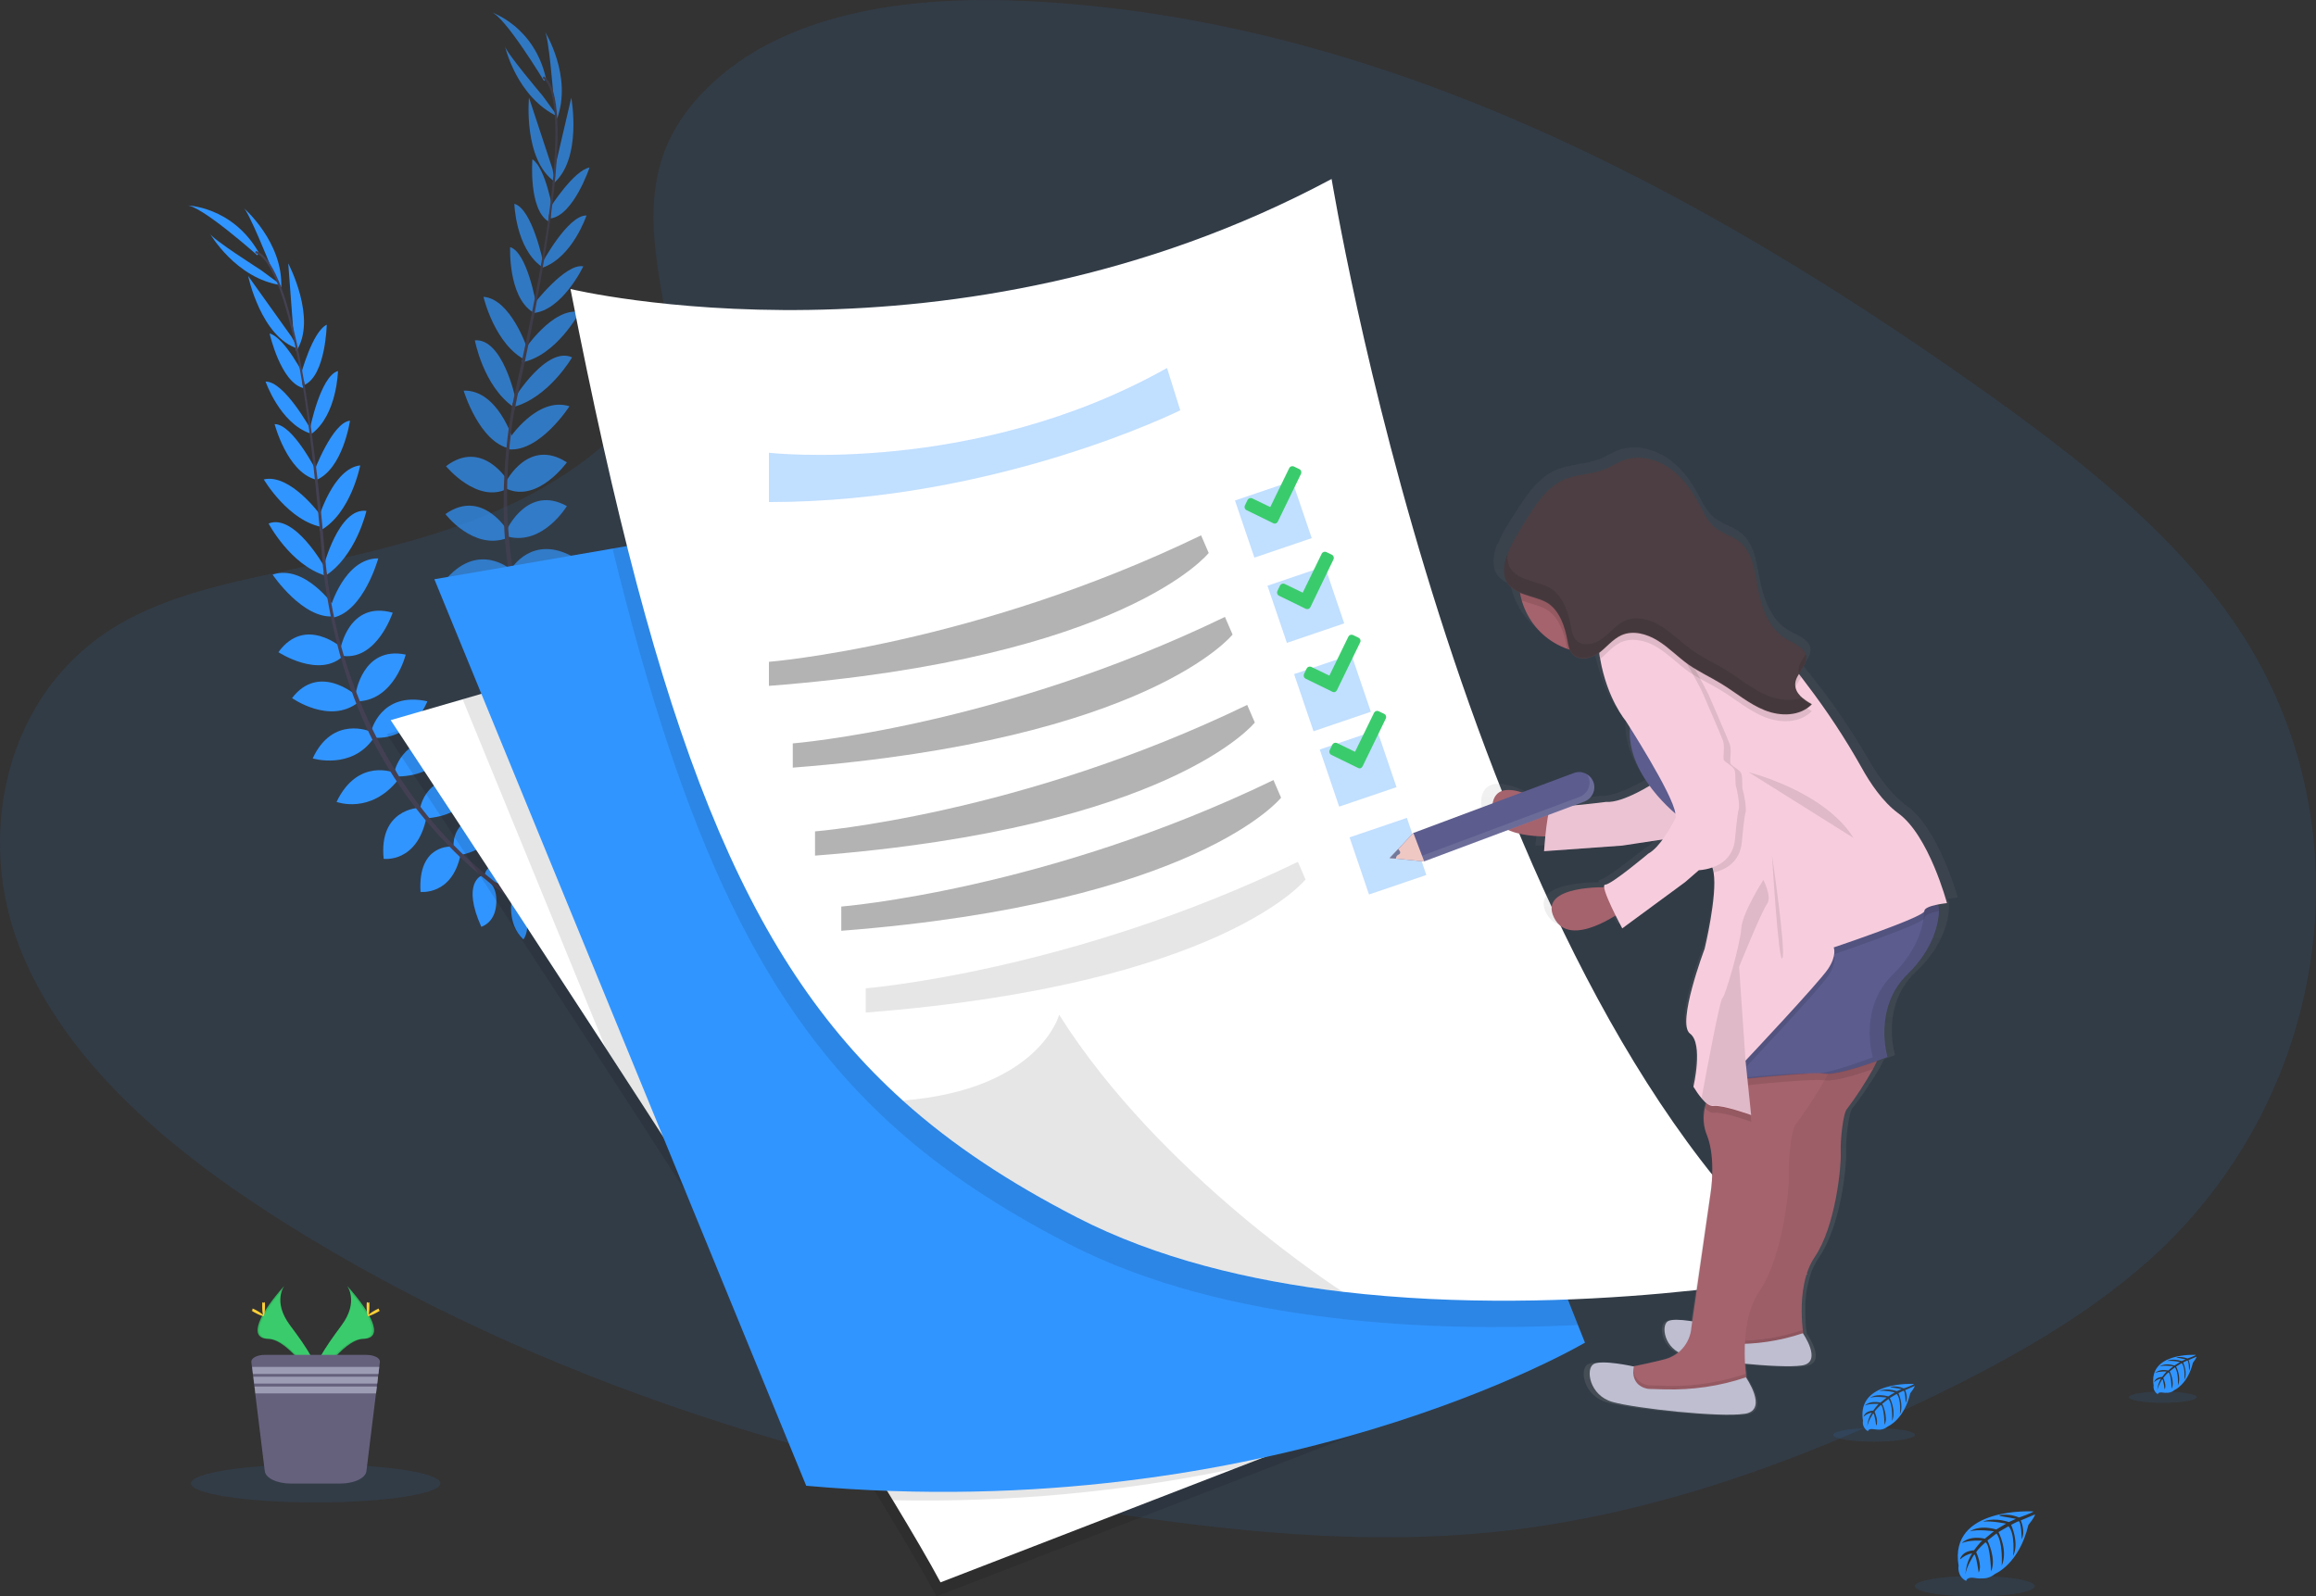 <?xml version="1.0" encoding="utf-8"?>
<!-- Generator: Adobe Illustrator 24.1.1, SVG Export Plug-In . SVG Version: 6.00 Build 0)  -->
<svg version="1.1" id="_x35_9904e4f-d552-4f96-882a-6a294bb87dd0"
	 xmlns="http://www.w3.org/2000/svg" xmlns:xlink="http://www.w3.org/1999/xlink" x="0px" y="0px" viewBox="0 0 1155.4 796.5"
	 style="enable-background:new 0 0 1155.4 796.5;" xml:space="preserve">
<rect x="0" y="0" width="1155.4" height="796.5" fill="#333333" stroke="none"/>
<style type="text/css">
	.st0{opacity:0.1;fill:#3195FF;enable-background:new    ;}
	.st1{fill:#3195FF;}
	.st2{fill:#444053;}
	.st3{opacity:0.7;}
	.st4{opacity:0.1;enable-background:new    ;}
	.st5{fill:#FFFFFF;}
	.st6{opacity:0.3;fill:#3195FF;enable-background:new    ;}
	.st7{opacity:0.3;enable-background:new    ;}
	.st8{fill:url(#SVGID_1_);}
	.st9{fill:#A5636D;}
	.st10{opacity:5.000000e-02;enable-background:new    ;}
	.st11{fill:#BEBED0;}
	.st12{fill:#5C5C8E;}
	.st13{fill:none;}
	.st14{opacity:0.1;}
	.st15{fill:#F7CDDD;}
	.st16{fill:#4C3E42;}
	.st17{opacity:0.1;fill:#FFFFFF;enable-background:new    ;}
	.st18{fill:#EFC8C4;}
	.st19{fill:#727A9C;}
	.st20{fill:#3ACC6C;}
	.st21{fill:#FFD037;}
	.st22{fill:#65617D;}
	.st23{fill:#9D9CB5;}
</style>
<path class="st0" d="M356.8,40.2C396,4.9,457.5-2.3,513.5,0.6c175.9,8.8,334.7,94.6,472.1,191.6c49.7,35.1,98.7,73,131,121.3
	c65.7,98.5,46.2,234.8-45.2,315.9c-31.1,27.6-68.8,48.8-107.5,67.5c-68.8,33.3-143,60.1-221.1,67.7c-55.7,5.4-112,1-167.4-6.6
	c-154.6-21.2-306.5-68-433.7-148.1C86,574.8,33.4,531.1,10.4,474.2S2.1,345.3,59.1,311.7c23.6-13.9,51.7-20.2,79.3-26.1
	c40.6-8.7,81.9-17.3,118.5-34.9c37.9-18.2,82.7-53.5,75.2-93.9C324.1,113.5,317.6,75.4,356.8,40.2z"/>
<path class="st1" d="M256.7,447.8c0,0,10.4-7.4,21.1-2.8c0,0-3,6.4-16.4,6.3L256.7,447.8z"/>
<path class="st1" d="M255.4,448.2c0,0-2.8,12.5,5.7,20.5c0,0,4.7-5.3-0.6-17.5L255.4,448.2z"/>
<path class="st1" d="M241.7,436.9c0,0,0.4-10.5,24.2-7.9c0,0,0.4,6.8-7.8,10.3C249.9,442.8,246,440.2,241.7,436.9z"/>
<path class="st1" d="M240.2,436.9c0,0-9.9,3.6-0.1,25.5c0,0,6.5-1.7,7.4-10.6S244.7,439.9,240.2,436.9z"/>
<path class="st1" d="M226.3,422.5c0,0-2-17.2,22.2-16.4c0,0,2.3,15.5-17.8,20.3L226.3,422.5z"/>
<path class="st1" d="M209.5,403.7c0,0,2.6-19.7,27-14.8c0,0,0.7,16.9-22.8,19.3L209.5,403.7z"/>
<path class="st1" d="M197.1,384c0,0,4.8-19.3,29-14.5c0,0-5,17.4-27.3,17.9L197.1,384z"/>
<path class="st1" d="M185.2,364.8c0,0,4.7-20,28-14.9c0,0-7,19.1-26.4,18.2L185.2,364.8z"/>
<path class="st1" d="M177.4,346.4c0,0,3.3-24.3,25-19.8c0,0-5.4,22.2-23.3,23.3L177.4,346.4z"/>
<path class="st1" d="M169.8,324c0,0,4.1-24.5,26.1-18.3c0,0-7.7,23.4-24.5,21.6L169.8,324z"/>
<path class="st1" d="M164.8,303.2c0,0,7-24.7,23.9-24.6c0,0-7.1,26-22.3,29.5L164.8,303.2z"/>
<path class="st1" d="M161.4,282.8c0,0,7.5-29.7,21.4-27.9c0,0-5.1,22.6-20.7,32.5L161.4,282.8z"/>
<path class="st1" d="M159,258.4c0,0,7.2-24.7,20.7-26.2c0,0-4.6,24.2-20.1,32.6L159,258.4z"/>
<path class="st1" d="M156.5,235.7c0,0,9.2-24.9,18.1-25.8c0,0-3.5,24.3-17.1,29.7L156.5,235.7z"/>
<path class="st1" d="M154.5,214.5c0,0,5.2-26.8,14.1-29.4c0,0-0.4,21.8-13.1,31.3L154.5,214.5z"/>
<path class="st1" d="M150.1,186.9c0,0,5.7-21.4,12.9-24.9c0,0-0.5,25-11,30L150.1,186.9z"/>
<path class="st1" d="M146.6,168.7l-2.8-37.3c0,0,14.6,27.7,4,43.8L146.6,168.7z"/>
<path class="st1" d="M134.7,132c0,0-10.8-26.9-13.2-28.3c0,0,19.8,17,18.8,39.8L134.7,132z"/>
<path class="st1" d="M225.6,422.4c0,0-17.3-1.6-15.8,22.6c0,0,15.6,1.9,19.9-18.3L225.6,422.4z"/>
<path class="st1" d="M208.7,403.1c0,0-19.8,0.7-17.3,25.4c0,0,16.8,2.3,21.4-20.9L208.7,403.1z"/>
<path class="st1" d="M196.9,385.6c0,0-18.3-7.8-29,14.5c0,0,16.9,6.4,30.7-11L196.9,385.6z"/>
<path class="st1" d="M184.8,365c0,0-18.8-8.3-28.8,13.4c0,0,19.4,5.9,30.4-10.1L184.8,365z"/>
<path class="st1" d="M177.6,346.9c0,0-18.4-16.3-31.9,1.4c0,0,18.6,13.2,32.8,2.3L177.6,346.9z"/>
<path class="st1" d="M170.8,323.4c0,0-18.5-16.6-31.9,2c0,0,20.6,13.5,32.6,1.6L170.8,323.4z"/>
<path class="st1" d="M166.6,302.4c0,0-14.6-21.1-30.6-15.7c0,0,15.1,22.4,30.6,20.8L166.6,302.4z"/>
<path class="st1" d="M161.8,282.7c0,0-14.9-26.7-27.8-21.5c0,0,10.8,20.6,28.3,26L161.8,282.7z"/>
<path class="st1" d="M159.9,257c0,0-15.1-20.9-28.3-17.8c0,0,12.5,21.3,29.9,23.9L159.9,257z"/>
<path class="st1" d="M157.9,235.1c0,0-11.9-23.6-20.9-23.5c0,0,6.2,23.7,20.3,27.6L157.9,235.1z"/>
<path class="st1" d="M154.9,214c0,0-13.2-23.9-22.4-23.6c0,0,7.1,20.6,22.1,25.8L154.9,214z"/>
<path class="st1" d="M152.1,188.2c0,0-9.9-19.8-17.6-21.8c0,0,5.5,24.4,16.8,27.2L152.1,188.2z"/>
<path class="st1" d="M145.5,168.1l-21.7-30.4c0,0,6.4,30.6,24.9,36.3L145.5,168.1z"/>
<path class="st1" d="M130.1,134.7c0,0-24.4-15.5-25.4-18.2c0,0,13,22.6,35.7,25.8L130.1,134.7z"/>
<path class="st1" d="M128.4,127.4c0,0-28.4-25.3-35.3-24.9c0,0,22.6,0.2,36,23.5L128.4,127.4z"/>
<path class="st2" d="M152,192.2l-1,0.2c-6.7-40.1-15.1-63.5-23.7-66.2l0.3-1C136.7,128,145.2,151.2,152,192.2z"/>
<path class="st2" d="M163.3,288.1l-1.5,0.2c-0.5-3.7-0.9-7.6-1.2-11.4c-2.7-33.2-6.1-63.7-9.9-86.6l0.8-1.1
	c3.8,22.9,7.9,54.3,10.6,87.6C162.4,280.6,162.8,284.4,163.3,288.1z"/>
<path class="st2" d="M285.5,465.9c-0.3-0.1-27.2-10.9-55.8-38.1c-16.7-15.9-30.9-34.4-41.8-54.7c-13.7-25.4-22.7-57-26.5-87.8
	l1.6,0.7c8.5,69.2,41.9,115.4,68,140.3c28.3,26.9,55,37.7,55.3,37.8L285.5,465.9z"/>
<g class="st3">
	<path class="st1" d="M298.5,384.4c0,0,12.1-4,21,3.6c0,0-4.8,5.2-17.5,1.1L298.5,384.4z"/>
	<path class="st1" d="M297.2,384.5c0,0-6.3,11.1-0.7,21.3c0,0,6-3.6,4.6-16.9L297.2,384.5z"/>
	<path class="st1" d="M287.5,369.6c0,0,3.5-9.9,25.5-0.4c0,0-1.6,6.6-10.5,7.5S290.6,374,287.5,369.6z"/>
	<path class="st1" d="M286.1,369.1c0,0-10.5,0.5-7.7,24.3c0,0,6.8,0.3,10.2-7.9S289.4,373.4,286.1,369.1z"/>
	<path class="st1" d="M277,351.2c0,0,3.2-17,26.1-9c0,0-2.4,15.5-23,14.1L277,351.2z"/>
	<path class="st1" d="M266.6,328.2c0,0,8.3-18,30.1-6.1c0,0-4.3,16.4-27.5,11.6L266.6,328.2z"/>
	<path class="st1" d="M260.6,305.8c0,0,10.4-17,32-5.2c0,0-10,15.1-31.4,9L260.6,305.8z"/>
	<path class="st1" d="M255,283.9c0,0,10.4-17.7,31.2-5.9c0,0-12.4,16.1-30.6,9.6L255,283.9z"/>
	<path class="st1" d="M253,264c0,0,10.3-22.3,29.8-11.5c0,0-11.8,19.6-29.2,15.3L253,264z"/>
	<path class="st1" d="M252.4,240.4c0,0,11.2-22.2,30.4-9.7c0,0-14.3,20-29.8,13.3L252.4,240.4z"/>
	<path class="st1" d="M253.9,219.1c0,0,14-21.5,30.2-16.4c0,0-14.6,22.7-30.1,21.5L253.9,219.1z"/>
	<path class="st1" d="M256.7,198.6c0,0,16-26.1,28.7-20.3c0,0-11.6,20.1-29.4,24.8L256.7,198.6z"/>
	<path class="st1" d="M261.6,174.6c0,0,14.2-21.5,27.6-18.9c0,0-11.6,21.8-28.9,25.1L261.6,174.6z"/>
	<path class="st1" d="M266,152.1c0,0,16.1-21,25-19.2c0,0-10.5,22.1-25.1,23.3L266,152.1z"/>
	<path class="st1" d="M270.4,131.3c0,0,12.9-24,22.2-23.8c0,0-6.9,20.7-21.8,26L270.4,131.3z"/>
	<path class="st1" d="M274.4,103.6c0,0,11.9-18.7,19.7-20c0,0-7.9,23.7-19.4,25.4L274.4,103.6z"/>
	<path class="st1" d="M276.5,85.2l8.5-36.4c0,0,5.7,30.8-9.2,43L276.5,85.2z"/>
	<path class="st1" d="M276,46.7c0,0-2.3-28.9-4.2-31c0,0,13.9,22.1,6.1,43.6L276,46.7z"/>
	<path class="st1" d="M276.4,351c0,0-16-6.6-21.8,16.9c0,0,14.3,6.5,24.4-11.6L276.4,351z"/>
	<path class="st1" d="M266,327.4c0,0-19.1-5.2-24.1,19.2c0,0,15.3,7.2,26.6-13.6L266,327.4z"/>
	<path class="st1" d="M260,307.3c0,0-15.2-12.9-32,5.2c0,0,14.2,11.1,32.6-1.4L260,307.3z"/>
	<path class="st1" d="M254.6,284c0,0-15.5-13.5-31.5,4.3c0,0,16.8,11.4,32-0.6L254.6,284z"/>
	<path class="st1" d="M253.1,264.6c0,0-12.7-21-30.9-8.1c0,0,13.9,18.2,30.7,12L253.1,264.6z"/>
	<path class="st1" d="M253.5,240.1c0,0-12.7-21.4-31-7.5c0,0,15.6,19,30.7,11.2L253.5,240.1z"/>
	<path class="st1" d="M255.8,218.9c0,0-7.6-24.5-24.5-24c0,0,7.8,25.9,23.1,28.9L255.8,218.9z"/>
	<path class="st1" d="M257.1,198.6c0,0-6.3-29.9-20.2-28.8c0,0,4.2,22.8,19.3,33.3L257.1,198.6z"/>
	<path class="st1" d="M262.9,173.5c0,0-8.2-24.4-21.7-25.4c0,0,5.6,24.1,21.4,31.8L262.9,173.5z"/>
	<path class="st1" d="M267.5,152c0,0-4.4-26.1-13-28.7c0,0-1.1,24.5,11.2,32.4L267.5,152z"/>
	<path class="st1" d="M271,130.9c0,0-5.5-26.8-14.4-29.2c0,0,0.6,21.8,13.4,31.2L271,130.9z"/>
	<path class="st1" d="M275.9,105.6c0,0-3.6-21.9-10.3-26.1c0,0-2,24.9,8,31L275.9,105.6z"/>
	<path class="st1" d="M275.6,84.2l-11.7-35.5c0,0-3,31.1,13,42.1L275.6,84.2z"/>
	<path class="st1" d="M270.8,47.9c0,0-18.7-22.1-18.9-24.9c0,0,5.7,25.4,26.4,35.2L270.8,47.9z"/>
	<path class="st1" d="M271.4,40.4c0,0-19.6-32.5-26.3-34.3c0,0,21.5,6.9,27.3,33.2L271.4,40.4z"/>
	<path class="st2" d="M274.6,109.2l-1-0.1c5.5-40.2,4.5-65.2-2.9-70.2l0.6-0.8C279.2,43.4,280.3,68.1,274.6,109.2z"/>
	<path class="st2" d="M256.8,204.2l-1.5-0.3c0.7-3.7,1.4-7.5,2.3-11.2c7.3-32.6,13.1-62.7,16.3-85.6l1.1-0.8
		c-3.2,23-8.6,54.1-15.9,86.8C258.3,196.7,257.5,200.5,256.8,204.2z"/>
	<path class="st2" d="M320.7,410.3c-0.2-0.2-22.7-18.5-42-53c-11.3-20.2-19.2-42-23.7-64.7c-5.5-28.3-4.7-61.1,0.8-91.7l1.3,1.1
		c-12.5,68.6,5.7,122.7,23.2,154.2c19,34.1,41.3,52.3,41.5,52.5L320.7,410.3z"/>
</g>
<path class="st1" d="M1014.4,754.1c0,0-42.3-2.5-37.3,27.1c0,0-1,5.2,3.8,7.6c0,0,0.1-2.2,4.3-1.5c1.5,0.3,3.1,0.3,4.6,0.2
	c2.1-0.1,4-1,5.6-2.3l0,0c0,0,11.9-4.9,16.5-24.3c0,0,3.4-4.2,3.3-5.3l-7.1,3c0,0,2.4,5.2,0.5,9.4c0,0-0.2-9.2-1.6-9
	c-0.3,0-3.7,1.8-3.7,1.8s4.2,9,1,15.5c0,0,1.2-11-2.3-14.8l-5,2.9c0,0,4.9,9.3,1.6,16.8c0,0,0.8-11.6-2.6-16.1l-4.5,3.5
	c0,0,4.6,9.1,1.8,15.4c0,0-0.4-13.5-2.8-14.5c0,0-4,3.5-4.6,5c0,0,3.2,6.6,1.2,10.1c0,0-1.2-9-2.2-9c0,0-4,6-4.4,10
	c0,0,0.2-6.1,3.4-10.6c-2.3,0.4-4.4,1.5-6.1,3.1c0,0,0.6-4.2,7-4.6c0,0,3.3-4.5,4.2-4.8c0,0-6.4-0.5-10.3,1.2c0,0,3.4-4,11.5-2.2
	l4.5-3.7c0,0-8.4-1.2-12,0.1c0,0,4.1-3.5,13.2-1l4.9-2.9c0,0-7.2-1.5-11.5-1c0,0,4.5-2.4,12.9,0.2l3.5-1.6c0,0-5.3-1-6.8-1.2
	s-1.6-0.6-1.6-0.6c3.3-0.6,6.8-0.2,9.9,1.1C1007,757.3,1014.5,754.6,1014.4,754.1z"/>
<ellipse class="st0" cx="985.2" cy="791.4" rx="29.9" ry="5.1"/>
<path class="st1" d="M1095.4,676c0,0-23.8-1.4-21,15.3c-0.3,1.7,0.6,3.5,2.1,4.3c0,0,0.1-1.2,2.4-0.8c0.9,0.1,1.7,0.2,2.6,0.1
	c1.2-0.1,2.3-0.5,3.2-1.3l0,0c0,0,6.7-2.8,9.3-13.7c0,0,1.9-2.4,1.8-3l-4,1.7c0,0,1.4,2.9,0.3,5.3c0,0-0.1-5.2-0.9-5.1
	c-0.2,0-2.1,1-2.1,1s2.4,5.1,0.6,8.7c0,0,0.7-6.2-1.3-8.4l-2.8,1.7c0,0,2.8,5.2,0.9,9.5c0,0,0.5-6.5-1.5-9.1l-2.6,2
	c0,0,2.6,5.2,1,8.7c0,0-0.2-7.6-1.6-8.2c-1,0.8-1.8,1.8-2.6,2.8c0,0,1.8,3.7,0.7,5.7c0,0-0.7-5.1-1.2-5.1c0,0-2.2,3.4-2.5,5.7
	c0.1-2.1,0.8-4.2,1.9-6c-1.3,0.2-2.5,0.9-3.4,1.8c0,0,0.3-2.4,4-2.6c0,0,1.8-2.5,2.3-2.7c0,0-3.6-0.3-5.8,0.7c0,0,1.9-2.2,6.5-1.2
	l2.5-2.1c0,0-4.8-0.7-6.8,0.1c0,0,2.3-2,7.4-0.5l2.8-1.7c-2.1-0.5-4.3-0.7-6.5-0.6c0,0,2.6-1.4,7.3,0.1l2-0.9c0,0-3-0.6-3.8-0.7
	s-0.9-0.3-0.9-0.3c1.9-0.3,3.8-0.1,5.6,0.6C1091.4,677.8,1095.5,676.3,1095.4,676z"/>
<ellipse class="st0" cx="1079" cy="697.1" rx="16.9" ry="2.8"/>
<path class="st1" d="M954.8,690.5c0,0-28.8-1.7-25.4,18.4c-0.4,2.1,0.7,4.2,2.5,5.2c0,0,0-1.5,3-1c1,0.2,2.1,0.2,3.1,0.2
	c1.4-0.1,2.7-0.7,3.8-1.6l0,0c0,0,8.1-3.3,11.2-16.6c0,0,2.3-2.9,2.2-3.6l-4.8,2.1c0,0,1.7,3.5,0.3,6.4c0,0-0.2-6.3-1.1-6.1
	c-0.2,0-2.5,1.2-2.5,1.2s2.8,6.1,0.7,10.5c0,0,0.8-7.5-1.6-10.1l-3.4,2c0,0,3.3,6.3,1.1,11.5c0,0,0.6-7.9-1.8-11l-3.1,2.4
	c0,0,3.1,6.2,1.2,10.5c0,0-0.3-9.2-1.9-9.9c0,0-2.7,2.4-3.1,3.4c0,0,2.1,4.5,0.8,6.9c0,0-0.8-6.1-1.5-6.1c0,0-2.7,4-3,6.8
	c0.1-2.6,0.9-5.1,2.3-7.2c-1.6,0.3-3,1-4.1,2.1c0,0,0.4-2.9,4.8-3.1c0,0,2.2-3.1,2.8-3.3c0,0-4.4-0.4-7,0.8c0,0,2.3-2.7,7.8-1.5
	l3.1-2.5c0,0-5.7-0.8-8.2,0.1c0,0,2.8-2.4,9-0.7l3.3-2c0,0-4.9-1.1-7.8-0.7c0,0,3.1-1.7,8.8,0.1l2.4-1c0,0-3.6-0.7-4.6-0.8
	s-1.1-0.4-1.1-0.4c2.3-0.4,4.6-0.1,6.7,0.8C949.8,692.8,954.9,690.9,954.8,690.5z"/>
<ellipse class="st0" cx="934.9" cy="715.9" rx="20.4" ry="3.4"/>
<path class="st4" d="M714.1,701l-100.3,38.8l-146.6,56.7c-5.5-10.3-13.7-24.3-23.8-41c-34.7-57.5-92.2-147.1-143.3-225.7
	c-57.6-88.6-107.2-163.5-107.2-163.5l35.9-10.4L522,270.8L714.1,701z"/>
<path class="st5" d="M716.1,694l-100.3,38.8l-146.6,56.7c-5.5-10.3-13.7-24.3-23.8-41c-34.7-57.5-92.2-147.1-143.3-225.7
	c-57.6-88.6-107.2-163.5-107.2-163.5l35.9-10.4L524,263.8L716.1,694z"/>
<path class="st4" d="M716.1,694l-100.3,38.8c-56,11.7-113.2,16.9-170.4,15.7c-34.7-57.5-92.2-147.1-143.3-225.7l-71.3-173.9
	L524,263.8L716.1,694z"/>
<path class="st1" d="M790.7,669.9c0,0-155.8,92.2-388.5,71.4L216.7,289l88.9-15.3L612.9,221l174.3,440.1L790.7,669.9z"/>
<path class="st4" d="M787.2,661.1c-36.7,1.8-79.1,1.6-121.9-3.5c-46.2-5.4-92.7-16.6-132.6-37.2c-33.3-17.2-61.8-35.8-86.7-58.2
	C381.5,504.1,341.5,421,305.6,273.8L612.9,221L787.2,661.1z"/>
<path class="st5" d="M901.5,635.8c0,0-114.9,22.5-231.8,8.7c-46.2-5.5-92.7-16.6-132.6-37.2c-33.3-17.2-61.8-35.8-86.7-58.2
	c-80-72-122.2-182.2-165.8-404.9c0,0,191,46.1,379.7-54.9C664.5,89.3,728.1,486.6,901.5,635.8z"/>
<path class="st4" d="M669.8,644.5c-46.2-5.5-92.7-16.6-132.6-37.2c-33.3-17.2-61.8-35.8-86.7-58.2c68.1-5.5,77.9-42.8,77.9-42.8
	C578.9,586.5,669.8,644.5,669.8,644.5z"/>
<path class="st6" d="M383.6,225.9c0,0,102.6,11.7,198.6-42.3l6.6,21.1c0,0-91.9,45.8-205.2,45.8V225.9z"/>
<path class="st7" d="M383.6,330.2c0,0,102-8.2,215.6-63.1l3.8,8.8c0,0-41.8,52.6-219.4,66.3V330.2z"/>
<path class="st7" d="M395.6,370.9c0,0,102-8.2,215.5-63.1l3.8,8.8c0,0-41.8,52.6-219.4,66.4V370.9z"/>
<path class="st7" d="M406.7,414.8c0,0,102-8.2,215.5-63.1l3.8,8.8c0,0-41.8,52.6-219.4,66.4V414.8z"/>
<path class="st7" d="M419.8,452.3c0,0,102-8.2,215.5-63.1l3.8,8.8c0,0-41.8,52.6-219.4,66.4V452.3z"/>
<path class="st4" d="M431.9,493.1c0,0,102-8.2,215.6-63.1l3.8,8.8c0,0-41.8,52.6-219.4,66.4L431.9,493.1z"/>
<rect x="620" y="243.8" transform="matrix(0.947 -0.322 0.322 0.947 -49.545 218.475)" class="st6" width="30.2" height="30.1"/>
<rect x="636.2" y="286.3" transform="matrix(0.947 -0.322 0.322 0.947 -62.362 225.973)" class="st6" width="30.2" height="30.1"/>
<rect x="662.3" y="368" transform="matrix(0.947 -0.322 0.322 0.947 -87.302 238.72)" class="st6" width="30.2" height="30.1"/>
<rect x="677.2" y="411.8" transform="matrix(0.947 -0.322 0.322 0.947 -100.637 245.873)" class="st6" width="30.2" height="30.1"/>
<rect x="649.5" y="330.4" transform="matrix(0.947 -0.322 0.322 0.947 -75.871 232.593)" class="st6" width="30.2" height="30.1"/>
<linearGradient id="SVGID_1_" gradientUnits="userSpaceOnUse" x1="880.095" y1="38.454" x2="880.095" y2="521.088" gradientTransform="matrix(1 0 0 -1 -22.3 744.24)">
	<stop  offset="0" style="stop-color:#808080;stop-opacity:0.25"/>
	<stop  offset="0.54" style="stop-color:#808080;stop-opacity:0.12"/>
	<stop  offset="1" style="stop-color:#808080;stop-opacity:0.1"/>
</linearGradient>
<path class="st8" d="M972.4,449.6l-1.1-1c2.8-0.6,5.4-0.8,5.4-0.8s-9.5-34.3-25.4-45.7c-7.9-5.6-14.5-15.1-19.1-23.1
	c-8.5-14.6-18-28.6-28.5-41.8l-2.9-3.6l-1.2-1.6c1.7-2.6,3.8-5.1,3.6-8.1c0,0,0,0,0-0.1c0-0.2,0-0.3,0-0.5c0-0.4-0.1-0.7-0.2-1.1
	l-0.1,0.2c-1.3-3.9-6.5-5.6-10.4-7.8c-9-5.1-12.8-16.1-14.8-26.5c-1.5-8-2.7-17-9-22.1c-4-3.3-9.4-4.4-13.5-7.7
	c-3.8-3.1-6-7.8-8.3-12.2c-4-7.3-9.3-14-16.3-18.3s-15.8-6-23.5-3.1c-2.9,1.1-5.6,2.9-8.5,4.1c-7.2,3-15.5,2.6-22.6,5.8
	c-8.8,3.9-14.5,12.5-19.7,20.7c-2.7,4.2-6.9,10.4-9.3,16.6c0-0.2,0-0.4,0-0.6c-1.2,2.7-1.8,5.7-1.9,8.7c0,1.3,0.1,2.5,0.4,3.8
	c1.1,4,4.3,6.2,8.1,7.8c0.2,1.3,0.5,2.5,0.9,3.8c3.5,11.5,12.4,20.7,23.9,24.4c0.3,0.1,0.7,0.2,1,0.3c0.3,0.8,0.7,1.5,1.2,2.2
	c3.2,4,9.6,2.9,13.8,0c0.2-0.1,0.3-0.3,0.5-0.4c0,0.6,0.1,1.1,0.2,1.7c0.1,0.5,0.2,1,0.3,1.4c3.8,20.2,13.3,31.1,13.3,31.1
	s0.9,1.3,2.3,3.6c-0.8,11.1,4.3,21.3,10.2,29.2c-5.1,2.9-16,8.7-22.8,8.2c0,0-24.8,3.2-27.7,1.6c-0.4-0.2-0.8,0.1-1.1,0.8
	c-6.8-4.2-28.7-16.2-30.6-0.8c-1.7,14,18.2,15.8,27.7,15.9c-0.4,4.1-0.7,7.4-0.7,7.4l40.8-2.8l21.3-3.1c-2.3,3.1-5,5.9-7.6,7.2
	c0,0-19.2,15.5-22.5,15.7c-0.5,0-0.6,0.5-0.5,1.2c-8.1,0-33.2,1.2-26.2,15.2c6.3,12.7,24.2,3.9,32.2-0.9c1.9,3.7,3.5,6.6,3.5,6.6
	l32.9-23.5l7.1-6c2.4-0.1,4.8-0.6,7.1-1.4c0,0.1,0.1,0.2,0.1,0.3c0.3,0.7,0.4,1.5,0.6,2.3c2,11.5-4.7,38.3-4.7,38.3
	s-14.8,37.7-7.7,42.8s1.8,26.8,1.8,26.8c1.2,2.1,2.7,4.1,4.3,5.9l0,0c0.8,0.9,1.6,1.7,2.5,2.4c-0.3,0.9-0.6,1.8-0.8,2.8
	c-1.1,4.6-0.7,9.5,1.2,13.8c4.9,11.8,1.9,29,1.9,29l-9.6,64.7c-4.6-0.7-10.5-1.3-12.8,0c-3.4,1.9-2.3,11.5,5.6,15.7
	c-2.4,1.8-5.2,3.1-8.1,3.7c-7,1.6-11.9,2.6-15.2,3.2c-0.2,0-16.8-3.7-21.1-1.2s-2.2,15.8,9.9,19.1c11.9,3.2,56.1,7.9,68.8,6l0.8-0.1
	c10.8-2.1,1.3-16.4,0.1-18.1c-0.1-0.6-0.2-1.2-0.2-1.8c-0.2-1.5-0.3-3.2-0.4-5c12.1,1.1,24,1.7,29.5,0.8c0.3,0,0.5-0.1,0.7-0.1
	c9.6-1.9,1.2-14.5,0.1-16c0-0.4-0.1-0.8-0.2-1.2v-0.1c0-0.3-0.1-0.6-0.1-0.9s0-0.5-0.1-0.8s0-0.5-0.1-0.7c0-0.5-0.1-1-0.1-1.5
	c0-0.2,0-0.4,0-0.7c0-0.4,0-0.8-0.1-1.2c0-0.2,0-0.4,0-0.7c0-0.6,0-1.2-0.1-1.8c0-0.2,0-0.3,0-0.5c0-0.5,0-1,0-1.5
	c0-0.2,0-0.5,0-0.7c0-0.5,0-1.1,0-1.6c0-0.2,0-0.3,0-0.5c0-0.7,0.1-1.4,0.1-2l0.1-0.7c0-0.5,0.1-1,0.1-1.5c0-0.3,0-0.5,0.1-0.8
	c0.1-0.7,0.2-1.4,0.3-2.1c0-0.2,0.1-0.4,0.1-0.6c0.1-0.5,0.2-1.1,0.3-1.6c0-0.3,0.1-0.5,0.2-0.8c0.1-0.6,0.3-1.2,0.4-1.7
	c0-0.2,0.1-0.3,0.1-0.5c0.2-0.7,0.4-1.4,0.6-2.1c0.1-0.2,0.2-0.5,0.2-0.7c0.2-0.5,0.3-1,0.5-1.5l0.2-0.6c0.3-0.7,0.6-1.3,0.9-2
	c0.1-0.2,0.2-0.3,0.3-0.5c0.3-0.5,0.5-1,0.8-1.5l0.3-0.6c0.4-0.6,0.8-1.3,1.2-1.9c11-15.7,13.9-45.9,13.6-52.5s1.3-20.2,3.3-22.3
	c1.3-1.3,9-12,13.6-20.1c0.8-1.5,1.5-2.9,2.1-4.1c3.3-1.1,5.4-2,5.4-2l0,0l0,0c-1.1-4.2-1.7-8.5-1.6-12.9
	c0.1-8.5,2.4-19.7,12.1-28.8c14.3-13.4,16.3-26.8,16.4-31.9c0-0.4,0-0.7,0-1C972.5,450,972.4,449.6,972.4,449.6z"/>
<path class="st9" d="M934.4,533.4c-3.9,6.9-8.2,13.6-13,19.9c-1.9,2-3.4,15.5-3.1,22s-2.5,36.4-13,51.9s-5.1,42.3-5.1,42.3
	l-16.8,5.9h-20.2l-13.9-4.1l-3.7-10.1c0,0,4.9-0.8,17-3.6c6.9-1.4,12-7.2,12.5-14.3l8.5-59.4c0,0,2.5-15-1.6-25.4
	c-2.4-5.9-1.9-12.6,1.4-18.1l0.3-0.4c0,0,13.1-10.4,26.5-16.9c11.8-5.7,23.9-8.4,27.3,1.7C938,526.1,936.5,529.4,934.4,533.4z"/>
<path class="st10" d="M934.4,533.4c-3.9,6.9-8.2,13.6-13,19.9c-1.9,2-3.4,15.5-3.1,22s-2.5,36.4-13,51.9c-7.4,10.9-6.9,27.5-6,36.3
	c0.4,3.7,0.9,6,0.9,6l-16.8,5.9h-20.1l-13.9-4.1l-3.7-10.1c0,0,1.2-0.2,4-0.7s7-1.5,13.1-2.9c6.9-1.4,12-7.3,12.5-14.3l8.5-59.4
	c0,0,2.5-15-1.6-25.4c-2.4-5.9-1.9-12.6,1.4-18.1l0.3-0.4c0,0,13.1-10.4,26.5-16.9c11.8-5.7,23.9-8.4,27.3,1.7
	C938,526.1,936.5,529.4,934.4,533.4z"/>
<path class="st4" d="M900.2,669.5l-16.8,5.9h-20.2l-13.9-4.2l-3.7-10.1c0,0,1.2-0.2,4-0.7c-0.4,3.8,2.1,7.3,5.8,8.2l7.9,0.3
	c1.1,0,2.2,0.1,3.3,0.1c11.1,0,22.1-1.8,32.6-5.4C899.7,667.2,900.2,669.5,900.2,669.5z"/>
<path class="st11" d="M863.4,670.5l-7.9-0.3c0,0-7.4-1.6-5.6-9.9c0,0-14.2-3.2-17.8-1.1s-1.9,13.9,8.4,16.8
	c10,2.8,47.5,6.9,58.2,5.3l0.7-0.1c9.8-2,0-16,0-16l0,0C887.8,669.1,875.6,670.9,863.4,670.5z"/>
<path class="st9" d="M912,535.7c-0.5,1.1-1.1,2.2-1.8,3.3c-5,9-12.9,20.3-14.3,21.8c-2.1,2.3-3.8,17.5-3.5,24.9s-2.8,41.1-14.7,58.6
	c-6.1,9-7.4,21.3-7.3,31.1c0,3.3,0.2,6.7,0.6,10c0.4,4.1,1,6.6,1,6.6l-18.9,6.6h-22.8l-15.7-4.7l-4.1-11.4c0,0,1.4-0.2,4.5-0.8
	s7.9-1.6,14.7-3.3c7.8-1.6,13.5-8.2,14.1-16.1l9.6-67.1c0,0,2.8-17-1.8-28.7c-1.8-4.3-2.1-9.1-1.1-13.7c0.6-2.6,1.6-5,3-7.2
	c0,0,3.7-2.9,9.2-6.7c2.4-1.7,5.3-3.5,8.3-5.4c13.4-8.3,30.9-16.7,39.3-10.6c1.9,1.4,3.2,3.4,3.9,5.6
	C914.5,529.8,913.6,532.4,912,535.7z"/>
<path class="st4" d="M871.9,692l-18.9,6.6h-22.7l-15.7-4.7l-4.1-11.4c0,0,1.4-0.2,4.5-0.8c-0.4,2.8,0.6,5.5,2.7,7.4
	c1.6,1.3,3.6,2.1,5.6,2.1l7.2,0.2c1.3,0,2.5,0.1,3.8,0.1c12.5,0,24.9-2.1,36.8-6.1C871.4,689.5,871.9,692,871.9,692z"/>
<path class="st11" d="M830.4,693.2l-7.2-0.2c-2.1,0-4.1-0.8-5.7-2.1c-1.8-1.6-3.4-4.4-2.4-9.1c0,0-16-3.6-20.1-1.2
	s-2.1,15.7,9.5,18.9c11.3,3.2,53.6,7.8,65.7,5.9l0.8-0.1c11-2.3,0-18.1,0-18.1l0,0C858,691.6,844.2,693.6,830.4,693.2z"/>
<path class="st4" d="M934.4,533.4c-6.8,2.4-16.9,5.6-22.4,5.7c-0.6,0-1.1,0-1.7-0.1l0,0c-3.9-0.5-15.8,0.3-26.7,1.3
	c-4.4,0.4-8.6,0.8-12.1,1.2c-5.2,0.5-8.8,0.9-8.8,0.9V539c2.4-1.7,5.3-3.5,8.3-5.4c13.4-8.3,30.9-16.7,39.3-10.6
	c11.8-5.7,23.9-8.4,27.3,1.7C938,526.1,936.5,529.4,934.4,533.4z"/>
<path class="st12" d="M967.3,454.6c-0.2,5.1-2.1,18.2-15.7,31.5c-17.4,17-10,41.3-10,41.3s-20.7,8.1-29.6,8.3c-0.6,0-1.1,0-1.7-0.1
	c-5.4-0.8-26.6,1.2-38.9,2.5c-5.2,0.5-8.8,0.9-8.8,0.9v-72l95.9-23.3l8.7,8.6C967.3,453.1,967.3,453.8,967.3,454.6z"/>
<path class="st13" d="M933.2,525.1"/>
<g class="st14">
	<path d="M864.2,538.2l-1.6,0.2v0.8c0,0,3.6-0.4,8.8-0.9c8.8-0.9,22.2-2.1,31.1-2.5C896.3,535.1,876,537,864.2,538.2z"/>
	<path d="M967.2,452.4l-8.7-8.7l-5.8,1.5l7.3,7.3c0,0.7,0,1.4,0,2.2c-0.2,5.1-2.1,18.2-15.7,31.5c-17.4,16.9-10,41.3-10,41.3
		s-17.1,6.7-26.9,8.1c0.9,0,1.9,0,2.8,0.2c0.6,0.1,1.1,0.1,1.7,0.1c8.9-0.2,29.6-8.3,29.6-8.3s-7.4-24.3,10-41.3
		c13.6-13.3,15.5-26.5,15.7-31.5C967.3,453.9,967.3,453.2,967.2,452.4z"/>
</g>
<path class="st9" d="M775.6,403.7c0,0-29-20.1-31.1-2s31.1,15.5,31.1,15.5V403.7z"/>
<path class="st15" d="M825.6,390.4c0,0-15.7,10.4-24.4,9.7c0,0-23.7,3.2-26.5,1.6s-4.4,23-4.4,23l39-2.8l25-3.8
	c0,0,12.5-7.6,12.5-14.2S825.6,390.4,825.6,390.4z"/>
<path class="st10" d="M825.6,390.4c0,0-15.7,10.4-24.4,9.7c0,0-23.7,3.2-26.5,1.6s-4.4,23-4.4,23l39-2.8l25-3.8
	c0,0,12.5-7.6,12.5-14.2S825.6,390.4,825.6,390.4z"/>
<path class="st9" d="M802.6,442.7c0,0-35.3-1.5-27.4,15c7.9,16.5,34.6-3.5,34.6-3.5L802.6,442.7z"/>
<path class="st12" d="M838,407.7c0,0-28.6-21.4-24.6-47.4s24.6,19.9,24.6,19.9V407.7z"/>
<path class="st9" d="M830.1,289.6c0,9.4-3.7,18.4-10.2,25.1c-1.6,1.7-3.3,3.1-5.2,4.5c-3.6,2.5-7.6,4.4-11.9,5.5
	c-1.7,0.4-3.4,0.7-5.1,0.9c-1.2,0.1-2.5,0.2-3.8,0.2c-4.1,0-8.1-0.7-11.9-2c-18.8-6.6-28.8-27.2-22.2-46s27.2-28.8,46-22.2
	C820.4,260.6,830.1,274.3,830.1,289.6L830.1,289.6z"/>
<path class="st4" d="M967.3,454.6c-3.2,0.6-7.2,1.7-7.2,3.4c0,2.8-45.2,18.1-45.2,18.1s1.7,3.9-2.8,10.7s-41.2,45.7-41.2,45.7
	l0.1,1.2l0.5,4.5l2.2,21.5c0,0-14.1-5.1-18.6-4.5c-1.5,0.2-3-0.8-4.5-2.1c0.6-2.6,1.6-5,3-7.2c0,0,3.7-2.9,9.2-6.7v-72l95.9-23.3
	l8.7,8.6C967.3,453.1,967.3,453.9,967.3,454.6z"/>
<path class="st15" d="M971.3,450.6c0,0-11.3,1.1-11.3,4s-45.2,18.1-45.2,18.1s1.7,3.9-2.8,10.7s-41.2,45.8-41.2,45.8l2.8,27.1
	c0,0-14.1-5.1-18.6-4.5c-2,0.3-4.3-1.6-6.1-3.8c-1.5-1.8-2.9-3.8-4.1-5.8c0,0,5.1-21.5-1.7-26.5s7.3-42.3,7.3-42.3
	s6.4-26.5,4.5-37.9c-0.1-0.8-0.3-1.5-0.5-2.2c0-0.1,0-0.2-0.1-0.3c-4-10.9-47.4-102-47.4-102c0-2.6,0.2-5.2,0.5-7.7
	c0.1-0.7,0.2-1.5,0.3-2.2c0.2-1.3,0.5-2.7,0.9-4c0.2-0.8,0.5-1.7,0.8-2.5c1.3-3.4,3.4-6.1,6.5-6.1c0,0,3.4-3.8,11.3-4.8
	c5.8-0.8,14.1,0,25.4,4.8c26.5,11.3,32.8,11.9,32.8,11.9l13.3,17.5l2.7,3.6c10,13.1,19.1,26.9,27.2,41.3c4.4,8,10.7,17.3,18.3,22.9
	C962.3,416.7,971.3,450.6,971.3,450.6z"/>
<path class="st4" d="M872.4,385.3c0,0,37.7,9.3,52.3,32.8L872.4,385.3z"/>
<path class="st4" d="M884,426.6c0,0,7.1,47.9,5.2,51.5S884,426.6,884,426.6z"/>
<path class="st4" d="M881.5,451.1c-2.7,3.6-13.9,31.3-13.9,31.3l3.2,46.6l2.8,27.1c0,0-14.1-5.1-18.6-4.5c-2,0.3-4.3-1.6-6.1-3.8
	c2.9-15.9,9.2-49.1,10.3-49.7c1.5-0.8,9.1-27.5,9.5-35s11-24.1,11-24.1S884.2,447.6,881.5,451.1z"/>
<path class="st4" d="M870.8,405.4c-0.7,2.1-1.8,14.4-1.8,14.4c-0.8,10.8-9,14.4-14,15.5c-0.1-0.8-0.3-1.5-0.5-2.2
	C851,423.5,807,330.9,807,330.9c0-4.7,0.6-9.4,1.8-13.9c9.6-2.8,24.8,1.5,24.8,1.5c4.4-0.6,18.7,27.9,18.7,27.9s9.5,21.8,10.6,24.8
	s0,7.8,0.4,9.5s4.9,3.2,5.5,5.5s0.2,7,0.6,7.8S871.5,403.3,870.8,405.4z"/>
<path class="st15" d="M867.4,403.7c-0.7,2.1-1.8,14.4-1.8,14.4c-0.6,9-6.4,13-11.3,14.7c-2.2,0.8-4.5,1.2-6.8,1.4l-6.8,5.9
	l-31.4,23.1c0,0-11.7-21.7-8.5-21.8s21.5-15.5,21.5-15.5c5.6-3,11.2-13,13.8-18.1c-0.2-0.6-0.3-1.2-0.3-1.9
	c-1.1-9.6-24.8-46.3-24.8-46.3s-9.2-10.8-12.7-30.8c-0.1-0.5-0.2-0.9-0.3-1.4c-0.1-0.6-0.2-1.3-0.2-1.9c-0.4-7.7,5.2-10.5,11.8-11.1
	l0,0c3.5-0.3,7-0.2,10.4,0.3c3.4,0.4,6.8,1.1,10.2,2c2.8-0.4,9.8,11.4,14.4,19.8l0,0c2.5,4.5,4.3,8.1,4.3,8.1s9.5,21.8,10.6,24.8
	s0,7.9,0.4,9.5s4.9,3.2,5.5,5.5s0.2,7,0.6,7.8S868.1,401.6,867.4,403.7z"/>
<path class="st4" d="M903.9,354.8c-6,6.1-15.7,6.1-23.5,3s-14.4-8.8-21.6-13.2c-4.7-2.9-9.6-5.2-14.3-8.1l0,0
	c-0.7-0.4-1.3-0.9-2-1.3c-5.3-3.8-9.9-8.6-15.4-12c-3.7-2.5-8-3.8-12.4-4c-2,0-4.1,0.4-5.9,1.2c-0.3,0.1-0.7,0.3-1,0.5
	c-1.8,1-3.5,2.3-5,3.8c-1.6,1.4-3,2.9-4.7,4.2c-0.1-0.5-0.2-0.9-0.3-1.4c-0.1-0.6-0.2-1.3-0.2-1.9c-1.2,0.1-2.5,0.2-3.8,0.2
	c-4.1,0-8.1-0.7-11.9-2c0-0.1,0-0.3-0.1-0.5c-1.3-7.1-3.8-14.7-9.5-18.7c-3.3-2.3-8.6-3.3-13.2-5c-5.5-19.2,5.6-39.2,24.8-44.7
	c19.2-5.5,39.2,5.6,44.7,24.8c2.3,7.9,1.8,16.3-1.4,23.9c5.8-0.8,14.1,0,25.4,4.8c26.5,11.3,32.8,11.9,32.8,11.9l13.3,17.5
	c-1.4,2.2-3.1,4.4-3.2,6.9C895.3,349.3,899.9,352.6,903.9,354.8z"/>
<path class="st16" d="M772.5,301.2c5.7,4,8.2,11.5,9.5,18.6c0.4,2.2,0.8,4.6,2.2,6.3c3,3.9,9.2,2.8,13.1,0s7.1-7.1,11.5-9.1
	c5.9-2.7,12.8-0.7,18.3,2.7s10.1,8.3,15.4,12c5.2,3.6,10.9,6.2,16.3,9.5c7.2,4.4,13.8,10.1,21.6,13.2s17.5,3.1,23.5-3
	c-4-2.2-8.6-5.5-8.3-10.3s5.8-8.3,5.5-13.2s-6.1-6.8-10.2-9.2c-8.6-5-12.3-16-14.1-26.1c-1.4-7.9-2.6-16.8-8.5-21.9
	c-3.8-3.3-9-4.4-12.9-7.6c-3.7-3.1-5.7-7.8-8-12.1c-3.8-7.2-8.9-13.8-15.5-18.1s-15.1-6-22.4-3.1c-2.8,1.1-5.3,2.8-8.1,4
	c-6.9,3-14.8,2.6-21.6,5.7c-8.4,3.9-13.8,12.4-18.8,20.5c-4.2,6.9-12.6,19.1-10.2,28.1C753.1,297.4,766.3,296.9,772.5,301.2z"/>
<g class="st14">
	<path d="M901.1,327.5c0-0.4-0.1-0.7-0.2-1.1c-1.5,2.4-3.4,4.7-3.6,7.5c0,0.6,0,1.3,0.2,1.9C899.1,333.1,901.3,330.6,901.1,327.5z"
		/>
	<path d="M882.1,347.2c-7.8-3.1-14.4-8.8-21.6-13.2c-5.4-3.3-11.1-5.9-16.3-9.5c-5.3-3.8-9.9-8.6-15.4-12s-12.4-5.4-18.3-2.7
		c-4.4,2-7.5,6.3-11.5,9.1s-10.1,4-13.1,0c-1.4-1.8-1.8-4.1-2.2-6.3c-1.3-7.1-3.8-14.6-9.5-18.6c-6.2-4.4-19.4-3.9-21.8-13
		c-0.4-1.6-0.5-3.3-0.3-5c-1.5,4.1-2.3,8.2-1.4,11.8c2.4,9.2,15.6,8.7,21.8,13c5.7,4,8.2,11.5,9.5,18.6c0.4,2.2,0.8,4.6,2.2,6.3
		c3,3.9,9.2,2.8,13.1,0s7.1-7.1,11.5-9.1c5.9-2.6,12.8-0.7,18.3,2.7s10.1,8.3,15.4,12c5.2,3.6,10.9,6.2,16.3,9.5
		c7.2,4.4,13.8,10.1,21.6,13.2s17.5,3.1,23.5-3c-1.5-0.8-3-1.8-4.4-2.9C894.1,350,887.6,349.4,882.1,347.2z"/>
</g>
<path class="st12" d="M705.1,415.6l80-29.9c3.9-1.5,8.3,0.5,9.8,4.4c0,0,0,0,0,0l0,0c1.5,3.9-0.5,8.3-4.5,9.8c0,0,0,0,0,0l-80,29.9
	l-17.1-1.7L705.1,415.6z"/>
<path class="st17" d="M792.5,387.8L792.5,387.8c1.5,3.9-0.5,8.3-4.5,9.8l-80,29.9l-12.9-1.3l-1.8,2l17.1,1.7l80-29.9
	c3.9-1.5,5.9-5.9,4.5-9.8v0l0,0c-0.6-1.6-1.7-2.9-3.1-3.8C792.1,386.8,792.3,387.3,792.5,387.8z"/>
<polygon class="st18" points="705.1,415.6 710.5,429.8 696.4,428.4 693.3,428.1 697.5,423.7 "/>
<path class="st19" d="M697.5,423.7c0.3,0.2,0.6,0.5,0.8,0.9c0.3,0.4,0.3,1,0,1.4c-0.2,0.2-0.5,0.4-0.8,0.5c-0.7,0.4-1.1,1.1-1.1,1.9
	l-3.1-0.3L697.5,423.7z"/>
<path class="st20" d="M635.3,261.1l-13.5-6.6c-0.8-0.4-1.1-1.4-0.8-2.2c0,0,0,0,0,0l1.4-2.9c0.4-0.8,1.4-1.1,2.2-0.8c0,0,0,0,0,0
	l9.1,4.4l9.5-19.5c0.4-0.8,1.4-1.1,2.2-0.8l2.9,1.4c0.8,0.4,1.1,1.4,0.8,2.2c0,0,0,0,0,0l-11.6,23.9
	C637.1,261.1,636.1,261.5,635.3,261.1C635.3,261.1,635.3,261.1,635.3,261.1z"/>
<path class="st20" d="M664.8,345.2l-13.5-6.6c-0.8-0.4-1.1-1.4-0.8-2.2c0,0,0,0,0,0l1.4-2.9c0.4-0.8,1.4-1.1,2.2-0.8l9.1,4.4
	l9.5-19.5c0.4-0.8,1.4-1.1,2.2-0.8l2.9,1.4c0.8,0.4,1.2,1.4,0.8,2.2c0,0,0,0,0,0l-11.6,23.9C666.5,345.3,665.6,345.6,664.8,345.2
	L664.8,345.2z"/>
<path class="st20" d="M651.5,303.8l-13.5-6.6c-0.8-0.4-1.1-1.4-0.8-2.2l1.4-2.9c0.4-0.8,1.4-1.1,2.2-0.8c0,0,0,0,0,0l9.1,4.4
	l9.5-19.5c0.4-0.8,1.4-1.1,2.2-0.8c0,0,0,0,0,0l2.9,1.4c0.8,0.4,1.1,1.4,0.8,2.2L653.7,303C653.3,303.8,652.3,304.1,651.5,303.8
	C651.5,303.8,651.5,303.8,651.5,303.8L651.5,303.8z"/>
<path class="st20" d="M677.6,383.2l-13.5-6.6c-0.8-0.4-1.1-1.4-0.8-2.2c0,0,0,0,0,0l1.4-2.9c0.4-0.8,1.4-1.1,2.2-0.8c0,0,0,0,0,0
	l9.1,4.4l9.5-19.5c0.4-0.8,1.4-1.1,2.2-0.8l2.9,1.4c0.8,0.4,1.1,1.4,0.8,2.2c0,0,0,0,0,0l-11.6,23.9
	C679.3,383.3,678.4,383.6,677.6,383.2z"/>
<path class="st20" d="M173.2,641.6c0,0,5.9,7.8-2.7,19.5s-15.9,21.7-13,29c0,0,13.1-21.8,23.8-22.1S185,654.7,173.2,641.6z"/>
<path class="st4" d="M173.2,641.6c0.5,0.8,0.9,1.6,1.2,2.4c10.4,12.2,16,23.7,5.9,24c-9.3,0.3-20.5,16.9-23.2,21.2
	c0.1,0.3,0.2,0.7,0.3,1c0,0,13.1-21.8,23.8-22.1S185,654.7,173.2,641.6z"/>
<path class="st21" d="M184.3,651.5c0,2.7-0.3,5-0.7,5s-0.7-2.2-0.7-5s0.4-1.5,0.8-1.5S184.3,648.8,184.3,651.5z"/>
<path class="st21" d="M188.1,654.8c-2.4,1.3-4.5,2.1-4.7,1.8s1.6-1.7,4-3s1.4-0.4,1.6,0S190.5,653.5,188.1,654.8z"/>
<path class="st20" d="M141.8,641.6c0,0-5.9,7.8,2.8,19.5s15.9,21.7,13,29c0,0-13.1-21.8-23.8-22.1S130.1,654.7,141.8,641.6z"/>
<path class="st4" d="M141.8,641.6c-0.5,0.8-0.9,1.6-1.2,2.4c-10.4,12.2-16,23.7-5.9,24c9.3,0.3,20.5,16.9,23.2,21.2
	c-0.1,0.3-0.2,0.7-0.3,1c0,0-13.1-21.9-23.8-22.2S130.1,654.7,141.8,641.6z"/>
<path class="st21" d="M130.8,651.5c0,2.7,0.3,5,0.7,5s0.7-2.2,0.7-5s-0.4-1.5-0.8-1.5S130.8,648.8,130.8,651.5z"/>
<path class="st21" d="M126.9,654.8c2.4,1.3,4.5,2.1,4.7,1.8s-1.6-1.7-4-3s-1.5-0.4-1.6,0S124.6,653.5,126.9,654.8z"/>
<ellipse class="st0" cx="157.5" cy="740.1" rx="62.2" ry="9.5"/>
<path class="st22" d="M189.5,679.6l-0.3,2.4l-0.4,3.4l-0.2,1.4l-0.4,3.4l-0.2,1.4l-0.4,3.4l-4.8,39c-0.4,3.5-6.1,6.2-13,6.2h-24.7
	c-6.9,0-12.6-2.7-13-6.2l-4.8-39l-0.4-3.4l-0.2-1.4l-0.4-3.4l-0.2-1.4l-0.4-3.4l-0.3-2.4c-0.2-2,2.8-3.6,6.7-3.6h50.6
	C186.7,676,189.8,677.6,189.5,679.6z"/>
<polygon class="st23" points="189.2,682 188.8,685.5 126.2,685.5 125.8,682 "/>
<polygon class="st23" points="188.6,686.9 188.2,690.3 126.8,690.3 126.4,686.9 "/>
<polygon class="st23" points="188,691.8 187.6,695.2 127.4,695.2 127,691.8 "/>
</svg>
